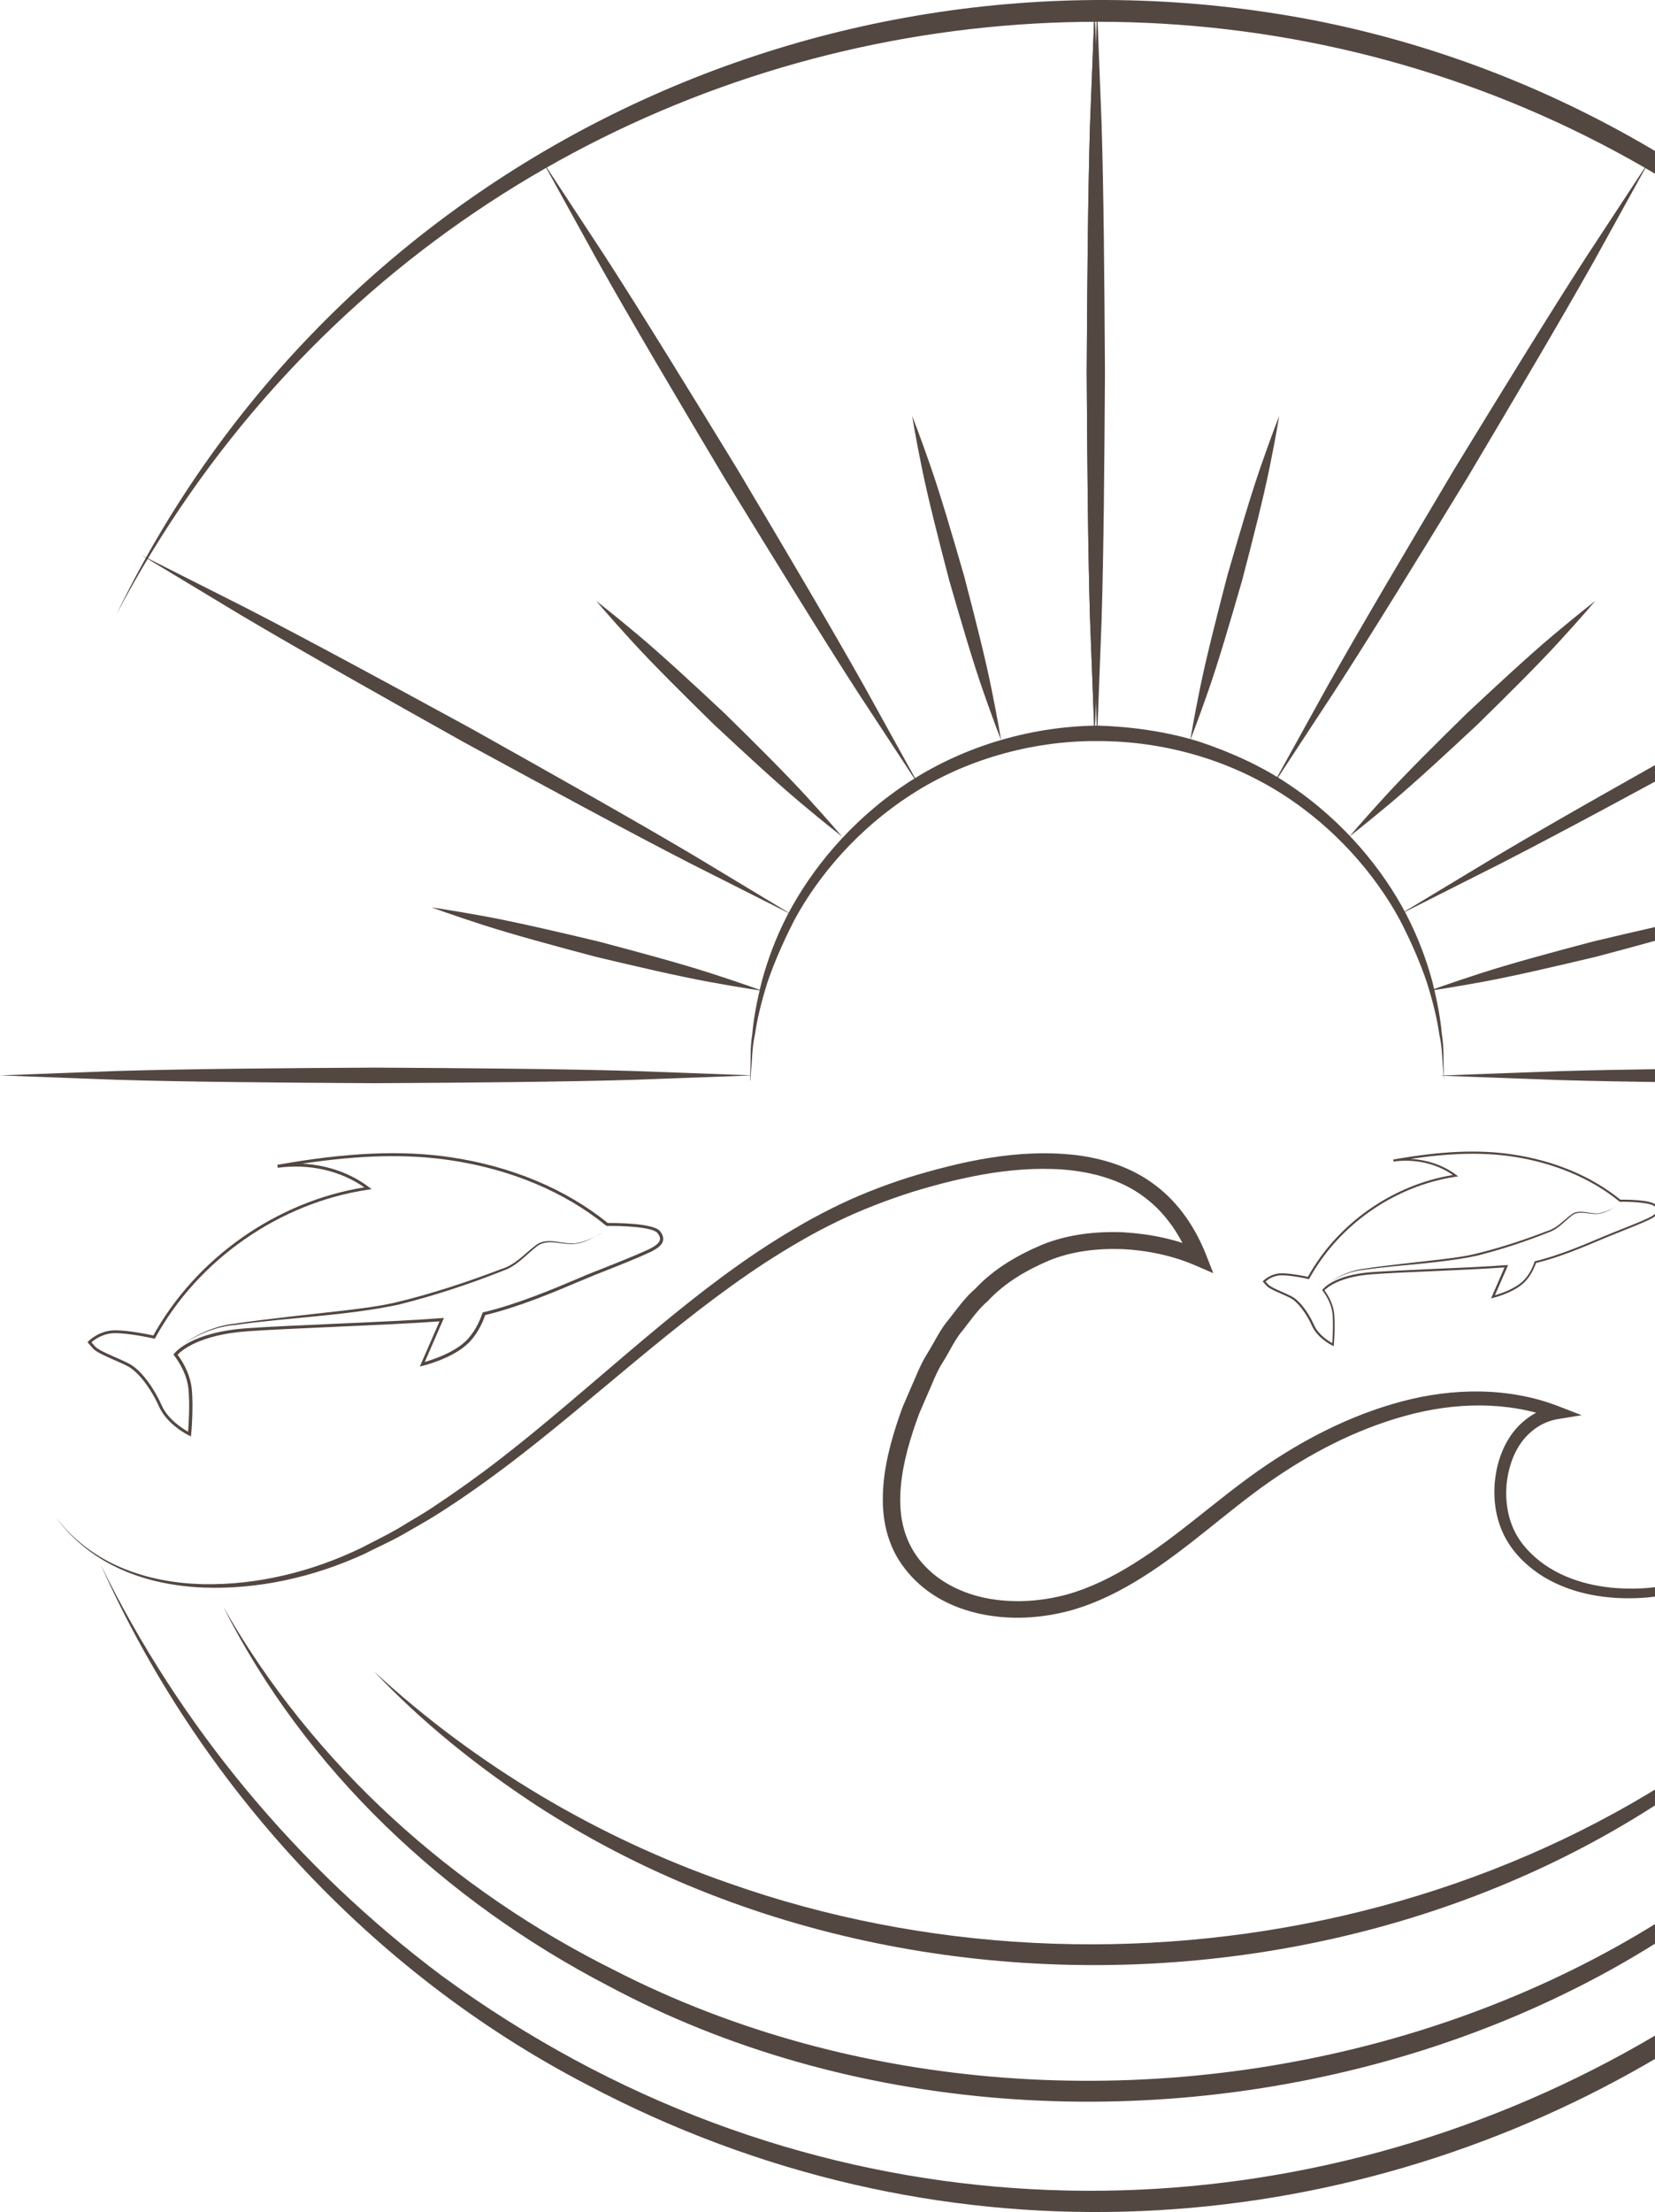 <svg xmlns="http://www.w3.org/2000/svg" width="146" height="195" viewBox="0 0 146 195" fill="none"><path d="M66.168 95.275C66.168 95.275 66.168 94.904 66.195 94.199C66.251 93.494 66.149 92.455 66.363 91.157C66.474 89.84 66.762 88.254 67.218 86.464C67.701 84.684 68.408 82.718 69.458 80.686C71.559 76.652 75.026 72.395 79.795 69.196C84.573 65.977 90.578 64.039 96.816 63.965C99.772 64.048 102.942 64.493 105.805 65.384C108.668 66.339 111.382 67.582 113.762 69.196C118.531 72.395 122.007 76.652 124.099 80.686C125.14 82.718 125.856 84.684 126.339 86.464C126.795 88.254 127.083 89.831 127.194 91.148C127.408 92.446 127.315 93.494 127.362 94.199C127.38 94.904 127.39 95.275 127.39 95.275C127.39 95.275 127.362 94.904 127.306 94.199C127.213 93.504 127.259 92.465 126.971 91.176C126.785 89.877 126.423 88.338 125.874 86.603C125.289 84.878 124.489 83.005 123.457 81.03C121.329 77.134 117.871 73.063 113.204 70.058C108.5 67.035 102.756 65.31 96.751 65.328C90.922 65.3 85.01 67.035 80.371 70.058C75.705 73.063 72.238 77.134 70.118 81.03C69.096 83.005 68.287 84.878 67.701 86.603C67.153 88.338 66.79 89.877 66.604 91.176C66.316 92.456 66.363 93.504 66.27 94.199C66.214 94.904 66.186 95.275 66.186 95.275H66.168Z" fill="#534741"></path><path d="M96.779 64.679C96.779 64.679 96.621 60.691 96.398 54.709C96.212 48.727 96.147 40.751 96.1 32.785C96.147 24.809 96.212 16.833 96.398 10.86C96.63 4.878 96.788 0.89 96.788 0.89C96.788 0.89 96.946 4.878 97.178 10.86C97.364 16.842 97.429 24.818 97.476 32.785C97.429 40.76 97.364 48.736 97.178 54.709C96.946 60.691 96.797 64.679 96.797 64.679H96.779Z" fill="#534741"></path><path d="M81.134 69.353L75.603 60.923C72.322 55.84 68.101 48.977 63.89 42.105C59.763 35.177 55.654 28.249 52.698 22.972C49.77 17.677 47.827 14.152 47.827 14.152C47.827 14.152 50.039 17.519 53.367 22.583C56.649 27.665 60.869 34.528 65.071 41.4C69.198 48.328 73.297 55.256 76.263 60.533C79.191 65.829 81.143 69.353 81.143 69.353H81.134Z" fill="#534741"></path><path d="M70.016 80.714C70.016 80.714 66.344 78.859 60.841 76.086C55.357 73.267 48.134 69.353 40.92 65.43C33.753 61.414 26.595 57.389 21.288 54.245C16.008 51.064 12.484 48.94 12.484 48.94C12.484 48.94 16.156 50.795 21.659 53.568C27.144 56.388 34.367 60.302 41.58 64.234C48.747 68.25 55.905 72.275 61.213 75.419C66.493 78.6 70.016 80.724 70.016 80.724V80.714Z" fill="#534741"></path><path d="M66.168 94.811C66.168 94.811 62.031 94.969 55.831 95.191C49.63 95.377 41.357 95.442 33.084 95.488C24.811 95.442 16.547 95.377 10.337 95.191C4.137 94.959 0 94.802 0 94.802C0 94.802 4.137 94.644 10.337 94.412C16.537 94.227 24.811 94.162 33.084 94.115C41.357 94.162 49.621 94.227 55.831 94.412C62.031 94.644 66.168 94.793 66.168 94.793V94.811Z" fill="#534741"></path><path d="M88.329 65.291C88.329 65.291 87.65 63.557 86.73 60.923C85.81 58.289 84.769 54.727 83.737 51.157C82.798 47.568 81.878 43.969 81.32 41.233C80.762 38.498 80.465 36.661 80.465 36.661C80.465 36.661 81.153 38.395 82.064 41.029C82.984 43.663 84.025 47.225 85.057 50.795C85.996 54.384 86.916 57.983 87.465 60.719C88.022 63.455 88.32 65.291 88.32 65.291H88.329Z" fill="#534741"></path><path d="M74.311 73.768C74.311 73.768 72.814 72.609 70.648 70.791C68.482 68.973 65.721 66.423 62.97 63.854C60.283 61.22 57.616 58.577 55.71 56.49C53.804 54.403 52.586 52.966 52.586 52.966C52.586 52.966 54.083 54.125 56.249 55.943C58.415 57.76 61.176 60.311 63.918 62.88C66.604 65.514 69.272 68.166 71.178 70.244C73.084 72.33 74.302 73.768 74.302 73.768H74.311Z" fill="#534741"></path><path d="M67.255 87.345C67.255 87.345 65.387 87.076 62.598 86.566C59.819 86.056 56.147 85.203 52.493 84.331C48.859 83.366 45.224 82.383 42.528 81.511C39.832 80.64 38.066 79.99 38.066 79.99C38.066 79.99 39.944 80.259 42.724 80.769C45.503 81.28 49.175 82.133 52.828 83.005C56.463 83.969 60.097 84.952 62.793 85.824C65.489 86.696 67.264 87.345 67.264 87.345H67.255Z" fill="#534741"></path><path d="M96.546 64.679C96.546 64.679 96.388 60.691 96.165 54.709C95.979 48.727 95.914 40.751 95.868 32.785C95.914 24.809 95.979 16.833 96.165 10.86C96.398 4.878 96.556 0.89 96.556 0.89C96.556 0.89 96.713 4.878 96.946 10.86C97.132 16.842 97.197 24.818 97.243 32.785C97.197 40.76 97.132 48.736 96.946 54.709C96.713 60.691 96.565 64.679 96.565 64.679H96.546Z" fill="#534741"></path><path d="M96.546 64.679C96.546 64.679 96.388 60.691 96.165 54.709C95.979 48.727 95.914 40.751 95.868 32.785C95.914 24.809 95.979 16.833 96.165 10.86C96.398 4.878 96.556 0.89 96.556 0.89C96.556 0.89 96.713 4.878 96.946 10.86C97.132 16.842 97.197 24.818 97.243 32.785C97.197 40.76 97.132 48.736 96.946 54.709C96.713 60.691 96.565 64.679 96.565 64.679H96.546Z" fill="#534741"></path><path d="M112.201 69.353C112.201 69.353 114.153 65.819 117.081 60.533C120.046 55.265 124.155 48.328 128.273 41.4C132.475 34.528 136.695 27.656 139.976 22.583C143.295 17.528 145.517 14.152 145.517 14.152C145.517 14.152 143.565 17.686 140.646 22.972C137.68 28.24 133.572 35.177 129.454 42.105C125.252 48.977 121.032 55.849 117.741 60.923C114.422 65.977 112.21 69.353 112.21 69.353H112.201Z" fill="#534741"></path><path d="M123.309 80.714C123.309 80.714 126.832 78.59 132.112 75.409C137.411 72.265 144.578 68.24 151.745 64.224C158.958 60.292 166.181 56.378 171.666 53.559C177.169 50.786 180.841 48.931 180.841 48.931C180.841 48.931 177.318 51.055 172.038 54.236C166.739 57.38 159.572 61.405 152.405 65.421C145.191 69.353 137.968 73.267 132.484 76.077C126.981 78.85 123.309 80.705 123.309 80.705V80.714Z" fill="#534741"></path><path d="M127.157 94.811C127.157 94.811 131.294 94.653 137.494 94.43C143.695 94.245 151.968 94.18 160.241 94.134C168.514 94.18 176.778 94.245 182.988 94.43C189.188 94.662 193.325 94.82 193.325 94.82C193.325 94.82 189.188 94.978 182.988 95.21C176.788 95.395 168.514 95.46 160.241 95.506C151.968 95.46 143.704 95.395 137.494 95.21C131.294 94.978 127.157 94.829 127.157 94.829V94.811Z" fill="#534741"></path><path d="M104.996 65.291C104.996 65.291 105.294 63.445 105.851 60.719C106.409 57.983 107.329 54.384 108.259 50.795C109.291 47.225 110.332 43.663 111.252 41.029C112.163 38.395 112.851 36.661 112.851 36.661C112.851 36.661 112.553 38.507 111.996 41.233C111.438 43.969 110.518 47.568 109.579 51.157C108.547 54.727 107.506 58.289 106.586 60.923C105.665 63.557 104.987 65.291 104.987 65.291H104.996Z" fill="#534741"></path><path d="M119.023 73.768C119.023 73.768 120.241 72.321 122.147 70.244C124.053 68.157 126.721 65.514 129.407 62.88C132.159 60.311 134.91 57.76 137.076 55.943C139.242 54.125 140.739 52.966 140.739 52.966C140.739 52.966 139.521 54.412 137.615 56.49C135.709 58.577 133.041 61.22 130.355 63.854C127.603 66.423 124.843 68.973 122.677 70.791C120.511 72.609 119.014 73.768 119.014 73.768H119.023Z" fill="#534741"></path><path d="M126.07 87.345C126.07 87.345 127.845 86.696 130.541 85.824C133.228 84.952 136.862 83.969 140.506 83.005C144.169 82.133 147.831 81.28 150.611 80.769C153.39 80.259 155.268 79.99 155.268 79.99C155.268 79.99 153.492 80.649 150.806 81.511C148.119 82.383 144.485 83.366 140.841 84.331C137.178 85.203 133.516 86.056 130.736 86.566C127.957 87.076 126.079 87.345 126.079 87.345H126.07Z" fill="#534741"></path><path d="M193.371 104.92C188.937 174.514 113.344 216.341 51.722 183.742C32.721 173.856 17.513 157.264 8.877 137.918C15.877 152.21 26.251 164.646 38.959 174.162C100.069 218.855 185.963 180.042 193.362 104.92H193.371Z" fill="#534741"></path><path d="M176.639 134.412C159.181 181.795 96.146 197.858 53.572 175.015C39.293 167.586 26.93 156.04 19.689 141.628C27.618 155.595 40.018 166.65 54.25 173.707C96.658 195.418 157.452 180.116 176.639 134.421V134.412Z" fill="#534741"></path><path d="M165.177 141.729C138.071 176.49 83.579 182.796 47.241 159.1C42.073 155.706 37.23 151.82 33 147.35C42.017 155.65 52.754 162.012 64.318 166.019C98.796 178.196 140.729 169.552 165.177 141.72V141.729Z" fill="#534741"></path><path d="M10.244 54.217C29.356 14.69 72.731 -6.474 115.779 1.762C158.178 9.979 191.178 47.215 193.39 90.331C191.326 69.474 182.7 49.422 168.738 33.934C123.114 -16.388 41.85 -5.713 10.235 54.227L10.244 54.217Z" fill="#534741"></path><path d="M5.048 133.893C6.535 135.831 8.562 137.306 10.802 138.233C13.042 139.17 15.468 139.587 17.885 139.652C22.728 139.745 27.572 138.539 31.894 136.443C32.972 135.878 34.078 135.349 35.12 134.746C36.151 134.106 37.202 133.531 38.206 132.854C40.223 131.519 42.203 130.109 44.118 128.625C47.957 125.657 51.61 122.449 55.329 119.295C59.047 116.142 62.821 113.026 66.911 110.299C68.956 108.945 71.076 107.674 73.279 106.571C75.482 105.458 77.797 104.549 80.149 103.798C84.834 102.37 89.77 101.257 94.817 101.813C97.309 102.11 99.856 102.898 101.919 104.484C104.002 106.042 105.48 108.277 106.4 110.624L107.032 112.237L105.405 111.533C103.444 110.689 101.185 110.216 99.01 110.114C96.816 110.039 94.594 110.29 92.558 111.115C90.56 111.968 88.626 113.081 87.13 114.704C86.293 115.419 85.661 116.337 84.983 117.209C84.248 118.043 83.802 119.091 83.207 120.028C82.593 120.965 82.231 122.031 81.766 123.051L81.097 124.591C80.901 125.129 80.706 125.667 80.539 126.186C79.851 128.31 79.349 130.499 79.424 132.65C79.489 134.811 80.26 136.796 81.85 138.308C83.309 139.745 85.41 140.654 87.539 140.979C89.686 141.312 91.927 141.145 94.055 140.58C96.175 139.995 98.192 138.994 100.088 137.797C103.909 135.414 107.274 132.261 111.076 129.599C114.896 126.937 119.089 124.767 123.625 123.552C128.133 122.346 133.098 122.254 137.541 123.988L139.53 124.758L137.429 125.101C136.147 125.305 135.003 126.075 134.222 127.141C133.442 128.217 133.023 129.571 132.902 130.916C132.791 132.27 132.986 133.67 133.572 134.895C134.129 136.1 135.133 137.139 136.249 137.927C138.536 139.513 141.436 140.098 144.262 140.042C147.106 139.986 149.895 139.179 152.591 138.178C155.296 137.176 157.936 135.952 160.688 134.959C163.439 133.967 166.293 133.272 169.193 132.928C174.984 132.242 180.924 132.864 186.409 134.793C180.887 132.975 174.966 132.483 169.24 133.281C166.376 133.68 163.569 134.422 160.873 135.46C158.178 136.499 155.566 137.77 152.851 138.845C150.146 139.921 147.274 140.793 144.29 140.886C141.343 140.978 138.247 140.422 135.71 138.706C134.455 137.835 133.367 136.731 132.67 135.312C131.982 133.921 131.75 132.353 131.852 130.823C131.973 129.302 132.419 127.772 133.321 126.483C134.222 125.203 135.645 124.211 137.243 123.942L137.132 125.055C132.949 123.487 128.282 123.617 123.969 124.813C119.637 126.001 115.566 128.115 111.885 130.703C108.175 133.309 104.82 136.49 100.86 138.994C98.88 140.246 96.76 141.322 94.446 141.971C92.14 142.592 89.714 142.796 87.316 142.425C84.936 142.054 82.584 141.118 80.753 139.328C79.935 138.53 79.126 137.445 78.661 136.304C78.169 135.154 77.936 133.912 77.89 132.706C77.797 130.267 78.345 127.92 79.052 125.694C79.238 125.129 79.424 124.582 79.619 124.053L80.316 122.439C80.799 121.373 81.19 120.269 81.831 119.277C82.454 118.275 82.937 117.19 83.718 116.29C84.453 115.354 85.131 114.38 86.042 113.601C87.669 111.857 89.807 110.614 92.01 109.696C94.25 108.806 96.695 108.537 99.066 108.63C101.455 108.769 103.769 109.233 106.019 110.216L105.024 111.134C104.178 108.964 102.868 106.988 101.046 105.606C99.233 104.197 96.955 103.473 94.631 103.186C92.298 102.908 89.9 103.047 87.539 103.399C85.159 103.77 82.844 104.354 80.53 105.059C78.234 105.792 76.003 106.645 73.837 107.693C71.671 108.741 69.589 109.965 67.562 111.273C63.509 113.916 59.726 116.958 55.98 120.056C52.233 123.163 48.533 126.334 44.629 129.284C42.677 130.749 40.679 132.168 38.606 133.476C37.574 134.134 36.486 134.718 35.426 135.34C34.358 135.933 33.242 136.425 32.154 136.981C27.683 139.031 22.766 140.144 17.858 139.949C15.413 139.838 12.968 139.365 10.727 138.372C8.487 137.389 6.479 135.85 5.039 133.893H5.048Z" fill="#534741"></path><path d="M16.826 126.622L16.659 126.538C16.584 126.501 14.743 125.592 14.037 124.007C13.312 122.384 12.187 120.928 11.295 120.455C10.951 120.269 10.505 120.074 10.077 119.889C9.259 119.527 8.478 119.184 8.199 118.869L7.716 118.321L7.8 118.238C7.8 118.238 8.72 117.273 10.151 117.273C11.379 117.273 13.098 117.635 13.526 117.728C17.309 110.893 24.411 105.912 32.136 104.67C30.035 103.195 27.274 102.564 24.504 102.945L24.467 102.685C30.584 101.591 35.445 101.377 39.758 102.017C45.122 102.815 49.91 104.818 53.619 107.814C54.214 107.814 57.653 107.795 58.239 108.546C58.471 108.843 58.545 109.121 58.49 109.381C58.378 109.845 57.811 110.169 57.272 110.42C56.324 110.865 54.743 111.505 52.494 112.386C52.122 112.534 51.639 112.738 51.062 112.979C48.952 113.879 45.764 115.224 42.807 115.929C42.538 116.689 42.055 117.728 41.227 118.488C39.833 119.777 37.397 120.38 37.295 120.399L37.035 120.464L38.773 116.485C36.254 116.671 32.833 116.819 29.514 116.967C26.605 117.097 23.853 117.218 21.845 117.357C17.569 117.654 15.989 119.082 15.664 119.425C15.915 119.75 16.752 120.946 16.91 122.393C17.086 124.034 16.872 126.418 16.863 126.436L16.844 126.622H16.826ZM8.06 118.321L8.385 118.692C8.627 118.971 9.408 119.314 10.17 119.648C10.607 119.842 11.053 120.037 11.406 120.223C12.364 120.723 13.516 122.207 14.269 123.905C14.818 125.129 16.119 125.945 16.593 126.214C16.64 125.611 16.761 123.756 16.621 122.411C16.454 120.825 15.376 119.509 15.366 119.499L15.301 119.416L15.366 119.332C15.422 119.258 16.826 117.431 21.808 117.088C23.826 116.949 26.568 116.828 29.487 116.698C32.898 116.55 36.421 116.392 38.95 116.198L39.164 116.179L37.472 120.065C38.141 119.87 39.944 119.286 41.023 118.284C41.831 117.533 42.306 116.504 42.556 115.762L42.584 115.697L42.659 115.678C45.606 114.983 48.813 113.629 50.941 112.729C51.508 112.488 52.001 112.274 52.373 112.135C54.548 111.282 56.194 110.614 57.133 110.179C57.811 109.863 58.146 109.594 58.211 109.316C58.257 109.14 58.192 108.936 58.006 108.704C57.569 108.129 54.641 108.055 53.553 108.073H53.507L53.47 108.045C49.798 105.059 45.039 103.065 39.703 102.277C35.938 101.72 31.755 101.813 26.661 102.583C28.827 102.694 30.89 103.399 32.536 104.642L32.787 104.827L32.48 104.874C24.681 106.024 17.486 111.032 13.702 117.932L13.656 118.015L13.563 117.997C13.563 117.997 11.509 117.524 10.151 117.524C9.073 117.524 8.32 118.108 8.078 118.321H8.06Z" fill="#534741"></path><path d="M53.033 108.732C52.169 109.205 51.211 109.752 50.188 109.668C49.24 109.613 48.116 109.233 47.316 109.91C46.368 110.651 45.559 111.634 44.369 112.024C41.367 113.22 38.299 114.222 35.157 115.01C30.416 116.012 25.545 116.123 20.758 116.8C19.14 116.939 17.625 117.533 16.268 118.423C17.588 117.487 19.122 116.856 20.739 116.68C23.482 116.272 27.544 115.854 30.342 115.53C31.941 115.335 33.54 115.15 35.101 114.769C38.225 114.009 41.292 112.989 44.295 111.848C45.466 111.486 46.275 110.531 47.223 109.807C48.246 108.963 49.621 109.733 50.783 109.603C51.574 109.474 52.317 109.131 53.024 108.75L53.033 108.732Z" fill="#534741"></path><path d="M117.666 118.674L117.546 118.618C117.49 118.59 116.225 117.969 115.742 116.884C115.249 115.771 114.468 114.76 113.855 114.435C113.613 114.306 113.307 114.176 113.018 114.046C112.451 113.796 111.922 113.564 111.726 113.341L111.392 112.961L111.447 112.905C111.447 112.905 112.08 112.247 113.065 112.247C113.911 112.247 115.091 112.497 115.38 112.562C117.982 107.86 122.863 104.447 128.171 103.584C126.72 102.564 124.824 102.138 122.928 102.397L122.9 102.221C127.102 101.47 130.448 101.322 133.413 101.767C137.104 102.314 140.394 103.686 142.942 105.755C143.351 105.755 145.712 105.736 146.112 106.255C146.27 106.46 146.325 106.645 146.279 106.83C146.204 107.146 145.814 107.368 145.442 107.545C144.792 107.851 143.704 108.287 142.161 108.899C141.91 109.001 141.566 109.14 141.175 109.307C139.725 109.919 137.531 110.856 135.505 111.338C135.319 111.857 134.984 112.571 134.417 113.1C133.46 113.981 131.787 114.398 131.712 114.417L131.536 114.463L132.725 111.727C130.996 111.857 128.635 111.959 126.358 112.061C124.359 112.145 122.472 112.228 121.087 112.33C118.15 112.534 117.062 113.517 116.839 113.749C117.016 113.972 117.592 114.797 117.694 115.79C117.815 116.912 117.666 118.553 117.666 118.572V118.702V118.674ZM111.652 112.979L111.875 113.23C112.042 113.415 112.582 113.656 113.102 113.888C113.4 114.018 113.706 114.157 113.957 114.287C114.617 114.63 115.408 115.65 115.928 116.819C116.3 117.663 117.202 118.219 117.527 118.405C117.555 117.987 117.638 116.717 117.546 115.79C117.434 114.704 116.69 113.795 116.681 113.786L116.635 113.731L116.681 113.675C116.718 113.619 117.685 112.367 121.106 112.135C122.491 112.043 124.378 111.959 126.386 111.866C128.728 111.764 131.155 111.662 132.893 111.523H133.042L131.88 114.185C132.335 114.055 133.581 113.647 134.324 112.961C134.882 112.441 135.208 111.737 135.375 111.227L135.393 111.18H135.44C137.466 110.689 139.669 109.761 141.129 109.14C141.519 108.973 141.854 108.834 142.114 108.732C143.611 108.138 144.745 107.693 145.386 107.387C145.851 107.164 146.084 106.988 146.13 106.793C146.158 106.673 146.111 106.534 145.991 106.376C145.684 105.987 143.676 105.931 142.932 105.94H142.895L142.867 105.922C140.348 103.872 137.076 102.499 133.404 101.952C130.82 101.572 127.938 101.637 124.434 102.165C125.921 102.24 127.343 102.731 128.468 103.575L128.635 103.705L128.422 103.733C123.058 104.531 118.112 107.962 115.51 112.71L115.473 112.766L115.407 112.748C115.407 112.748 113.994 112.423 113.065 112.423C112.331 112.423 111.81 112.822 111.643 112.97L111.652 112.979Z" fill="#534741"></path><path d="M142.56 106.376C141.965 106.701 141.305 107.081 140.608 107.016C139.957 106.979 139.186 106.71 138.638 107.183C137.987 107.693 137.429 108.37 136.611 108.639C134.547 109.465 132.437 110.151 130.281 110.698C127.018 111.385 123.671 111.468 120.38 111.932C119.265 112.034 118.224 112.433 117.294 113.045C118.205 112.405 119.256 111.969 120.362 111.839C122.249 111.552 125.038 111.264 126.962 111.041C128.059 110.902 129.165 110.782 130.234 110.513C132.381 109.993 134.492 109.289 136.555 108.5C137.364 108.25 137.912 107.591 138.572 107.1C139.27 106.516 140.218 107.044 141.017 106.961C141.566 106.868 142.077 106.636 142.56 106.376Z" fill="#534741"></path></svg>